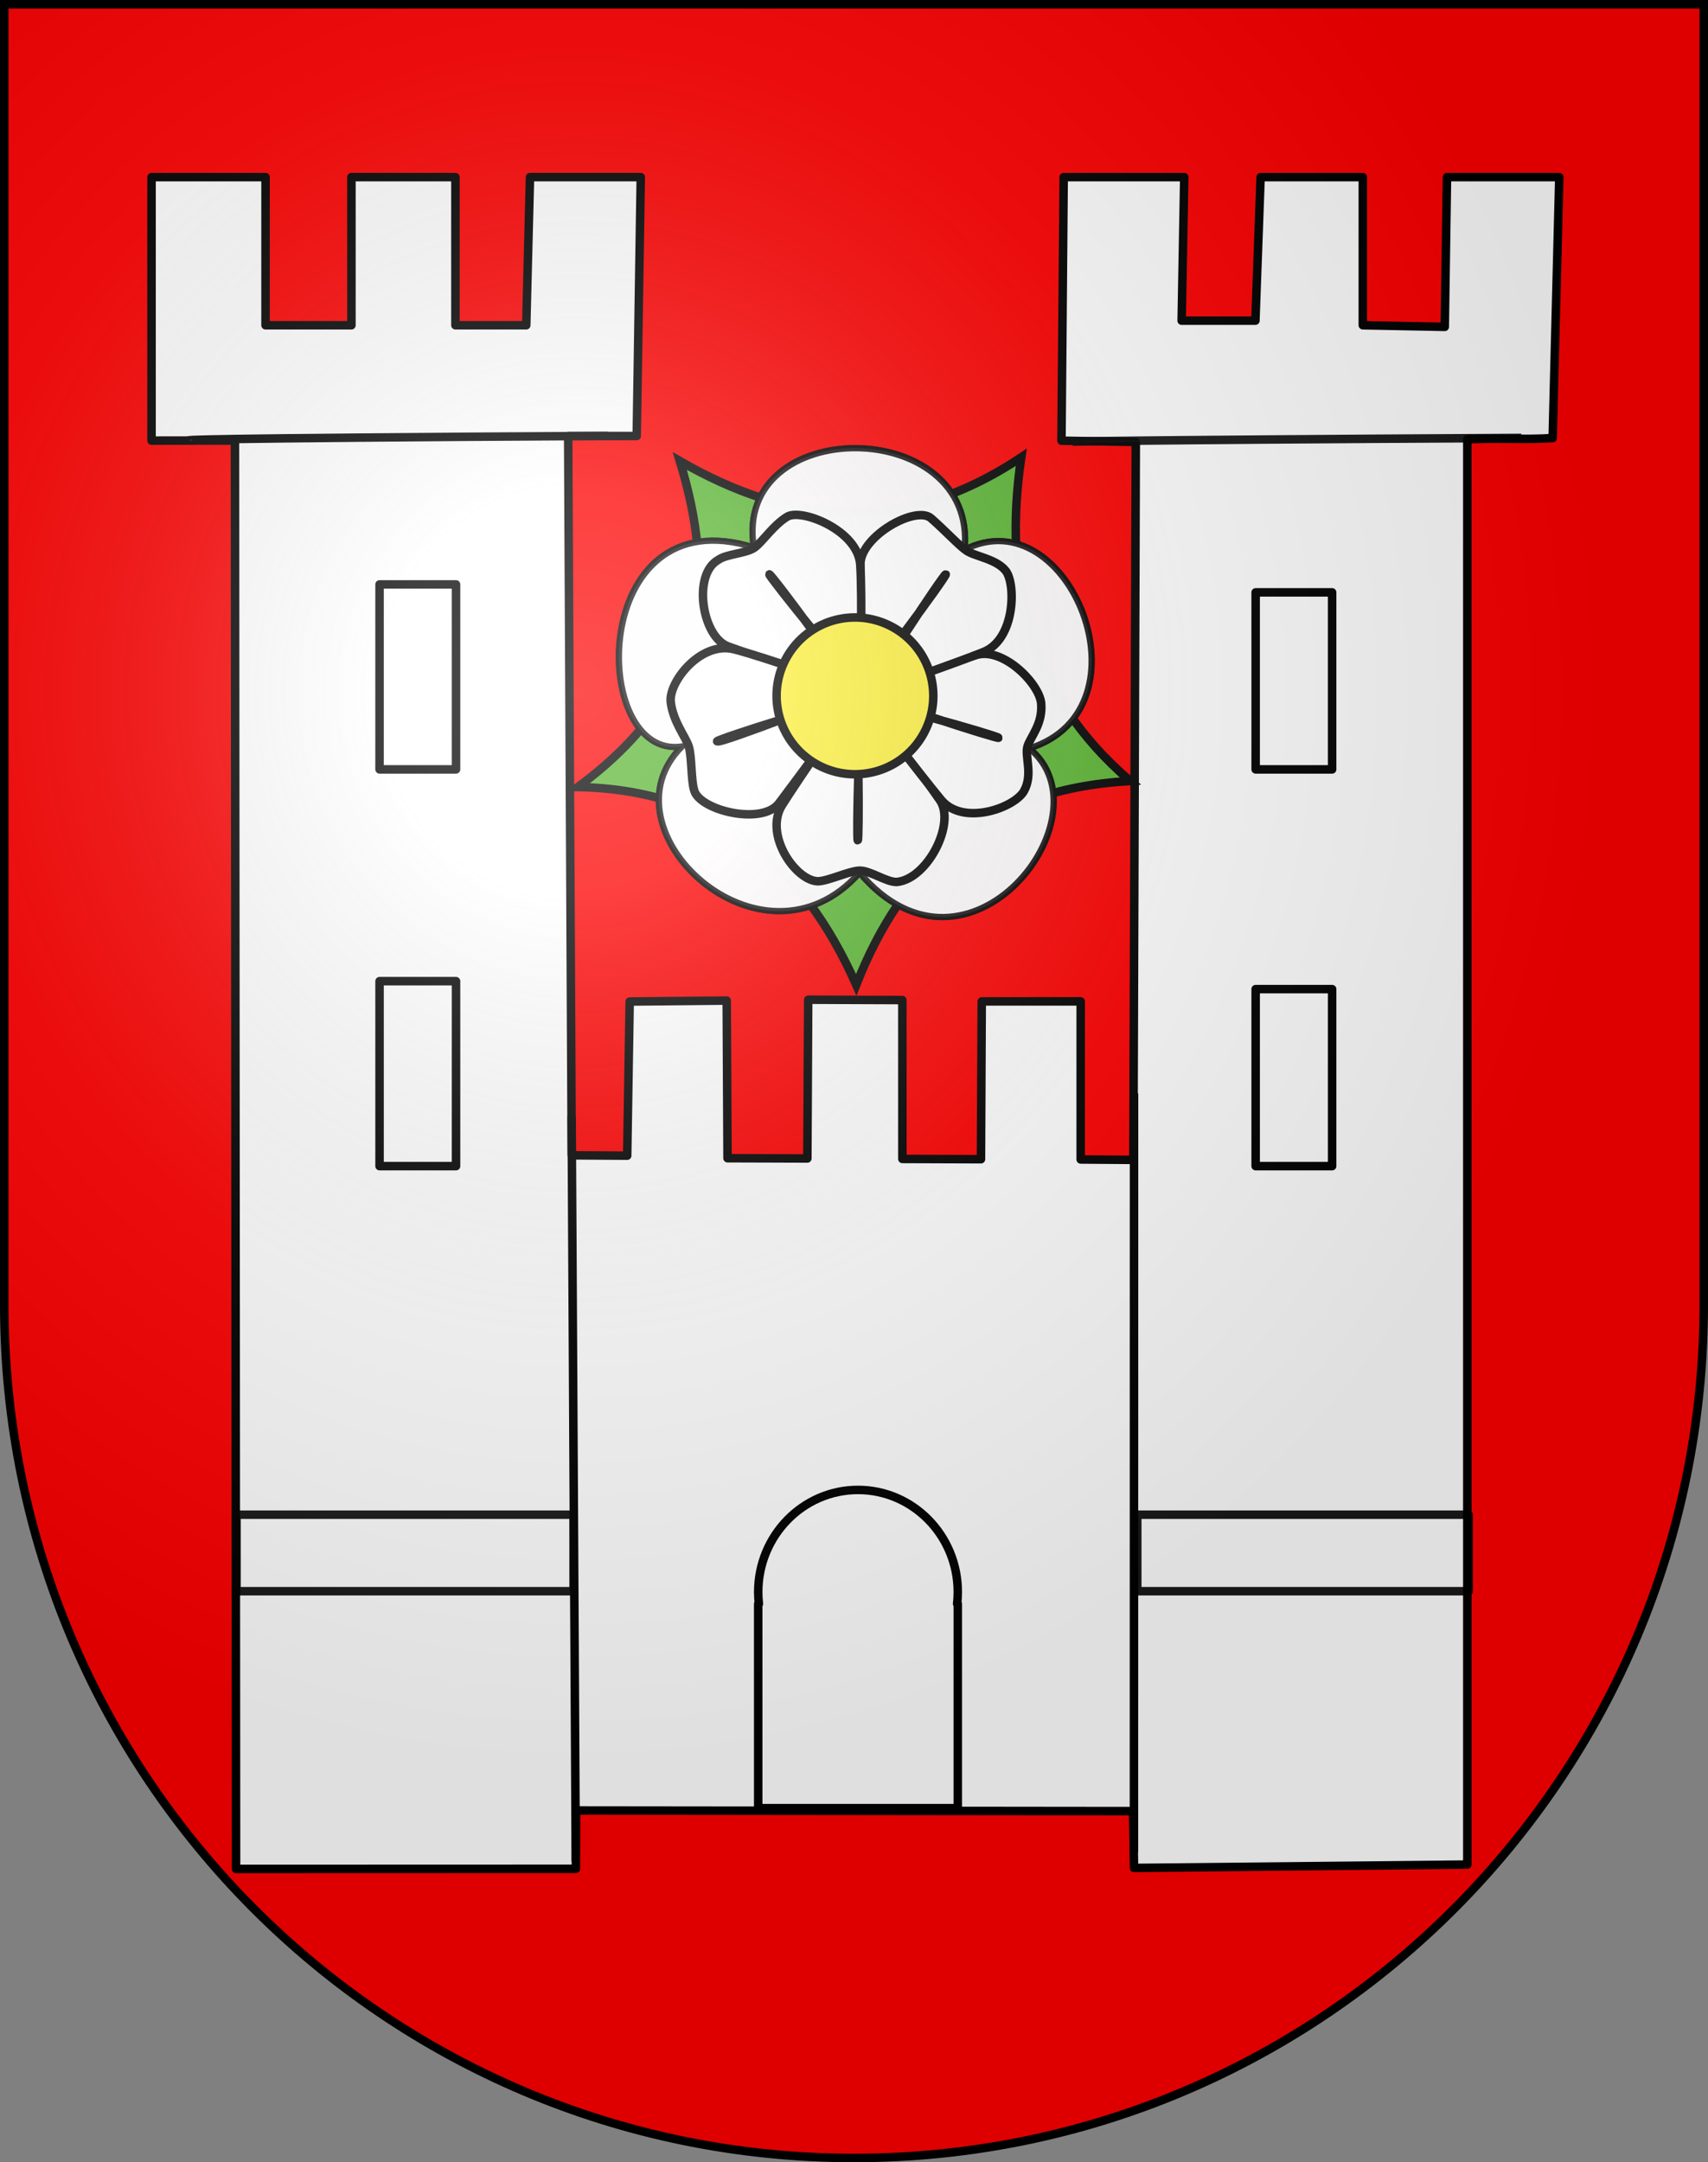 <?xml version="1.0" encoding="UTF-8" standalone="no"?>
<svg
   xmlns:dc="http://purl.org/dc/elements/1.1/"
   xmlns:cc="http://web.resource.org/cc/"
   xmlns:rdf="http://www.w3.org/1999/02/22-rdf-syntax-ns#"
   xmlns:svg="http://www.w3.org/2000/svg"
   xmlns="http://www.w3.org/2000/svg"
   xmlns:xlink="http://www.w3.org/1999/xlink"
   xmlns:sodipodi="http://sodipodi.sourceforge.net/DTD/sodipodi-0.dtd"
   xmlns:inkscape="http://www.inkscape.org/namespaces/inkscape"
   height="763"
   width="603"
   version="1.0"
   id="svg20"
   sodipodi:version="0.32"
   inkscape:version="0.44.1"
   sodipodi:docname="Därstetten-coat of arms.svg"
   sodipodi:docbase="F:\MIS DOCUMENTOS\Mis imágenes\Encyclopédie\Escudos de Suiza">
  <rect width="100%" height="100%" fill="#808080" stroke="none"/>
  <defs
     id="defs29">
    <linearGradient
       id="linearGradient2893">
      <stop
         style="stop-color:#ffffff;stop-opacity:0.314;"
         offset="0"
         id="stop2895" />
      <stop
         id="stop2897"
         offset="0.19"
         style="stop-color:#ffffff;stop-opacity:0.251;" />
      <stop
         style="stop-color:#6b6b6b;stop-opacity:0.125;"
         offset="0.6"
         id="stop2901" />
      <stop
         style="stop-color:#000000;stop-opacity:0.125;"
         offset="1"
         id="stop2899" />
    </linearGradient>
    <linearGradient
       id="linearGradient2955">
      <stop
         style="stop-color:white;stop-opacity:0;"
         offset="0"
         id="stop2965" />
      <stop
         style="stop-color:black;stop-opacity:0.646;"
         offset="1"
         id="stop2959" />
    </linearGradient>
    <radialGradient
       inkscape:collect="always"
       xlink:href="#linearGradient2893"
       id="radialGradient3236"
       gradientUnits="userSpaceOnUse"
       gradientTransform="matrix(1.215,1.531577e-24,1.464684e-23,1.267,-839.192,-490.489)"
       cx="858.042"
       cy="579.933"
       fx="858.042"
       fy="579.933"
       r="300" />
    <marker
       inkscape:r_cy="true"
       inkscape:r_cx="true"
       style="overflow:visible"
       id="Arrow1Lstart"
       refX="0"
       refY="0"
       orient="auto"
       inkscape:stockid="Arrow1Lstart">
      <path
         inkscape:r_cy="true"
         inkscape:r_cx="true"
         transform="scale(0.8,0.8)"
         style="fill-rule:evenodd;stroke:#000000;stroke-width:1pt;marker-start:none"
         d="M 0,0 L 5,-5 L -12.5,0 L 5,5 L 0,0 z "
         id="path12217" />
    </marker>
    <marker
       inkscape:r_cy="true"
       inkscape:r_cx="true"
       style="overflow:visible"
       id="Arrow2Send"
       refX="0"
       refY="0"
       orient="auto"
       inkscape:stockid="Arrow2Send">
      <path
         inkscape:r_cy="true"
         inkscape:r_cx="true"
         transform="matrix(-0.3,0,0,-0.3,1.5,0)"
         d="M 8.719,4.034 L -2.207,0.016 L 8.719,-4.002 C 6.973,-1.63 6.983,1.616 8.719,4.034 z "
         style="font-size:12px;fill-rule:evenodd;stroke-width:0.625;stroke-linejoin:round"
         id="path12184" />
    </marker>
    <marker
       inkscape:r_cy="true"
       inkscape:r_cx="true"
       style="overflow:visible"
       id="Dot_l"
       refX="0"
       refY="0"
       orient="auto"
       inkscape:stockid="Dot_l">
      <path
         inkscape:r_cy="true"
         inkscape:r_cx="true"
         transform="matrix(0.8,0,0,0.8,5.7,0.8)"
         style="fill-rule:evenodd;stroke:#000000;stroke-width:1pt;marker-start:none;marker-end:none"
         d="M -2.5,-1 C -2.5,1.76 -4.74,4 -7.5,4 C -10.26,4 -12.5,1.76 -12.5,-1 C -12.5,-3.76 -10.26,-6 -7.5,-6 C -4.74,-6 -2.5,-3.76 -2.5,-1 z "
         id="path12152" />
    </marker>
  </defs>
  <sodipodi:namedview
     inkscape:window-height="682"
     inkscape:window-width="1024"
     inkscape:pageshadow="2"
     inkscape:pageopacity="0.0"
     guidetolerance="10.0"
     gridtolerance="10.0"
     objecttolerance="10.0"
     borderopacity="1.0"
     bordercolor="#666666"
     pagecolor="#ffffff"
     id="base"
     inkscape:zoom="0.48037217"
     inkscape:cx="329.51571"
     inkscape:cy="394.8348"
     inkscape:window-x="-4"
     inkscape:window-y="-4"
     inkscape:current-layer="layer2"
     showgrid="true"
     showguides="true"
     inkscape:guide-bbox="true" />
  <desc
     id="desc22">Coat of Arms of Canton of Freiburg (Fribourg)</desc>
  <g
     inkscape:groupmode="layer"
     id="layer1"
     inkscape:label="Fond écu"
     sodipodi:insensitive="true">
    <path
       id="path1899"
       d="M 1.5,1.5 L 1.5,460.368 C 1.5,626.678 135.815,761.5 301.5,761.5 C 467.185,761.5 601.5,626.678 601.5,460.368 L 601.5,1.5 L 1.5,1.5 z "
       style="fill:#fe0000;fill-opacity:1" />
  </g>
  <g
     inkscape:groupmode="layer"
     id="layer2"
     inkscape:label="Meubles"
     style="display:inline"
     sodipodi:insensitive="true">
    <g
       id="g15721">
      <path
         id="rect2807"
         d="M 83.336,659.5 L 203.318,659.462 L 203.383,638.882 L 400.023,639.098 L 400.365,659.148 L 518.031,657.955 L 518.023,155.002 C 532.174,154.532 537.329,155.195 548.155,154.591 L 550.499,62.5 L 510.854,62.5 L 510.061,115.343 L 481.135,114.777 L 481.135,62.5 L 445.054,62.5 L 443.216,113.158 L 417.175,113.158 L 418.094,62.5 L 375.53,62.5 L 374.748,155.508 L 400.99,155.951 L 400.13,409.294 L 381.53,409.153 L 381.53,353.363 L 346.601,353.378 L 346.331,409.061 L 318.575,408.964 L 318.569,352.903 L 285.334,352.773 L 285.035,408.799 L 256.843,408.71 L 256.561,353.081 L 222.309,353.413 L 221.431,407.811 L 201.845,407.688 L 200.591,153.858 L 224.793,153.858 L 226.217,62.5 L 187.111,62.5 L 185.795,114.777 L 160.784,114.777 L 160.784,62.5 L 124.07,62.5 L 124.07,114.777 C 124.07,114.777 93.743,114.777 93.743,114.777 L 93.743,62.5 L 53.501,62.5 L 53.501,155.476 L 82.95,155.454 L 83.336,659.5 z "
         style="fill:white;fill-opacity:1;fill-rule:evenodd;stroke:black;stroke-width:3;stroke-linecap:round;stroke-linejoin:round;stroke-miterlimit:4;stroke-opacity:1"
         sodipodi:nodetypes="ccccccccccccccccccccccccccccccccccccccccccccccccc" />
      <path
         id="path8281"
         d="M 302.915,525.755 C 283.467,525.755 267.684,541.907 267.684,561.809 C 267.684,563.208 267.772,564.589 267.924,565.947 L 267.684,565.947 L 267.684,638.055 L 338.146,638.055 L 338.146,565.947 L 337.906,565.947 C 338.058,564.589 338.146,563.208 338.146,561.809 C 338.146,541.907 322.363,525.755 302.915,525.755 z "
         style="fill:white;fill-opacity:0;fill-rule:evenodd;stroke:black;stroke-width:3;stroke-linecap:round;stroke-linejoin:round;stroke-miterlimit:4;stroke-dasharray:none;stroke-opacity:1" />
      <path
         id="path8283"
         d="M 201.82,393.953 L 203.271,656.893"
         style="fill:white;fill-opacity:1;fill-rule:evenodd;stroke:black;stroke-width:3;stroke-linecap:butt;stroke-linejoin:miter;stroke-miterlimit:4;stroke-dasharray:none;stroke-opacity:1"
         sodipodi:nodetypes="cc" />
      <path
         style="fill:white;fill-opacity:1;fill-rule:evenodd;stroke:black;stroke-width:3;stroke-linecap:butt;stroke-linejoin:miter;stroke-miterlimit:4;stroke-dasharray:none;stroke-opacity:1"
         d="M 400.364,385.842 L 400.336,653.609"
         id="path8285"
         sodipodi:nodetypes="cc" />
      <path
         style="fill:white;fill-opacity:1;fill-rule:evenodd;stroke:black;stroke-width:3;stroke-linecap:butt;stroke-linejoin:miter;stroke-miterlimit:4;stroke-dasharray:none;stroke-opacity:1"
         d="M 214.553,153.829 C 62.159,154.66 66.848,155.362 66.848,155.362"
         id="path8287"
         sodipodi:nodetypes="cc" />
      <path
         id="path8289"
         d="M 537.097,154.531 C 384.704,155.362 378.626,155.858 378.626,155.858"
         style="opacity:0.9;fill:white;fill-opacity:1;fill-rule:evenodd;stroke:black;stroke-width:3;stroke-linecap:butt;stroke-linejoin:miter;stroke-miterlimit:4;stroke-dasharray:none;stroke-opacity:1"
         sodipodi:nodetypes="cc" />
      <rect
         y="346.226"
         x="134"
         height="65.274"
         width="27"
         id="rect8291"
         style="fill:white;fill-opacity:1;fill-rule:evenodd;stroke:black;stroke-width:3;stroke-linecap:round;stroke-linejoin:round;stroke-miterlimit:4;stroke-dasharray:none;stroke-opacity:1" />
      <rect
         style="fill:white;fill-opacity:1;fill-rule:evenodd;stroke:black;stroke-width:3;stroke-linecap:round;stroke-linejoin:round;stroke-miterlimit:4;stroke-dasharray:none;stroke-opacity:1"
         id="rect8293"
         width="27"
         height="62.469"
         x="443.3"
         y="349.031" />
      <rect
         style="fill:white;fill-opacity:1;fill-rule:evenodd;stroke:black;stroke-width:3;stroke-linecap:round;stroke-linejoin:round;stroke-miterlimit:4;stroke-dasharray:none;stroke-opacity:1"
         id="rect8306"
         width="27"
         height="65.274"
         x="134"
         y="206.226" />
      <rect
         y="209.031"
         x="443.3"
         height="62.469"
         width="27"
         id="rect8308"
         style="fill:white;fill-opacity:1;fill-rule:evenodd;stroke:black;stroke-width:3;stroke-linecap:round;stroke-linejoin:round;stroke-miterlimit:4;stroke-dasharray:none;stroke-opacity:1" />
      <rect
         y="534.5"
         x="83.5"
         height="27"
         width="119"
         id="rect8310"
         style="opacity:0.9;fill:white;fill-opacity:0;fill-rule:evenodd;stroke:black;stroke-width:3;stroke-linecap:round;stroke-linejoin:round;stroke-miterlimit:4;stroke-dasharray:none;stroke-opacity:1" />
      <rect
         style="opacity:0.9;fill:white;fill-opacity:0;fill-rule:evenodd;stroke:black;stroke-width:3;stroke-linecap:round;stroke-linejoin:round;stroke-miterlimit:4;stroke-dasharray:none;stroke-opacity:1"
         id="rect8312"
         width="117"
         height="27"
         x="401.5"
         y="534.5" />
      <path
         inkscape:r_cy="true"
         inkscape:r_cx="true"
         sodipodi:nodetypes="cccccc"
         id="sepales"
         d="M 360.546,161.373 C 353.971,205.921 363.403,245.133 399.045,275.609 C 346.584,278.451 318.378,306.651 302.294,347.522 C 283.155,304.405 252.128,278.609 204,277.732 C 250.779,243.248 252.521,203.759 240.002,162.686 C 277.992,184.523 317.597,189.952 360.546,161.373 z "
         style="fill:#5ab532;fill-opacity:1;stroke:black;stroke-width:3;stroke-linecap:round;stroke-linejoin:miter;marker-start:none;stroke-miterlimit:4;stroke-dasharray:none;stroke-opacity:1" />
      <path
         sodipodi:nodetypes="cccccc"
         id="path13832"
         d="M 266.132,193.173 C 207.443,174.807 207.933,268.5 240.816,263.392 C 211.091,292.726 269.079,346.827 303.47,307.949 C 341.93,353.409 392.354,287.739 363.406,264.075 C 407.601,250.199 377.508,175.047 340.556,193.968 C 345.088,146.444 258.598,146.245 266.132,193.173 z "
         style="opacity:0.9;fill:white;fill-opacity:1;fill-rule:evenodd;stroke:black;stroke-width:2.193;stroke-linecap:round;stroke-linejoin:round;stroke-miterlimit:4;stroke-dasharray:none;stroke-opacity:1" />
      <path
         style="opacity:0.9;fill:white;fill-opacity:1;fill-rule:evenodd;stroke:black;stroke-width:2.193;stroke-linecap:round;stroke-linejoin:round;stroke-miterlimit:4;stroke-dasharray:none;stroke-opacity:1"
         d="M 266.132,193.173 C 207.443,174.807 207.933,268.5 240.816,263.392 C 211.091,292.726 269.079,346.827 303.47,307.949 C 341.93,353.409 392.354,287.739 363.406,264.075 C 407.601,250.199 377.508,175.047 340.556,193.968 C 345.088,146.444 258.598,146.245 266.132,193.173 z "
         id="path15691"
         sodipodi:nodetypes="cccccc" />
      <g
         transform="matrix(0.662,0,0,0.662,-260.147,173.178)"
         id="g13820">
        <path
           sodipodi:type="arc"
           style="fill:none;fill-opacity:1;stroke:#333;stroke-width:4.461;stroke-linecap:round;stroke-linejoin:round;stroke-miterlimit:4;stroke-dasharray:none;stroke-opacity:1"
           id="path6793"
           sodipodi:cx="480"
           sodipodi:cy="390"
           sodipodi:rx="50"
           sodipodi:ry="50"
           d="M 530 390 A 50 50 0 1 1  430,390 A 50 50 0 1 1  530 390 z"
           inkscape:r_cx="true"
           inkscape:r_cy="true"
           transform="matrix(0.339,0,0,0.339,686.252,-22.836)" />
        <g
           id="g12899"
           transform="matrix(0.791,0,0,-0.791,178.952,193.376)">
          <g
             id="g12892">
            <path
               inkscape:r_cy="true"
               inkscape:r_cx="true"
               style="fill:white;fill-opacity:1;stroke:black;stroke-width:5.734;stroke-linecap:round;stroke-linejoin:miter;stroke-miterlimit:4;stroke-dasharray:none;stroke-opacity:1"
               d="M 821.819,-18.702 C 828.767,-18.702 843.382,-11.515 850.33,-11.515 C 857.278,-11.515 868.06,-19.182 875.008,-19.182 C 895.865,-17.388 915.096,20.394 904.238,35.925 C 893.489,51.3 851.506,111.073 850.091,109.24 C 846.36,104.406 808.914,50.23 797.86,32.57 C 785.53,12.873 806.71,-18.08 821.819,-18.702 z "
               id="petale1"
               sodipodi:nodetypes="cscsssc" />
            <path
               sodipodi:nodetypes="cszzssz"
               id="petale2"
               d="M 960.976,42.161 C 967.224,53.401 961.216,65.759 963.364,72.367 C 965.511,78.975 973.691,87.354 972.531,101.135 C 971.408,114.47 946.854,139.28 928.819,133.781 C 910.784,128.282 847.139,111.367 848.445,109.454 C 851.89,104.412 891.843,52.058 905.222,36.087 C 920.145,18.275 954.728,30.921 960.976,42.161 z "
               style="fill:white;fill-opacity:1;stroke:black;stroke-width:5.734;stroke-linecap:round;stroke-linejoin:miter;stroke-miterlimit:4;stroke-dasharray:none;stroke-opacity:1"
               inkscape:r_cx="true"
               inkscape:r_cy="true" />
            <path
               inkscape:r_cy="true"
               inkscape:r_cx="true"
               style="fill:white;fill-opacity:1;stroke:black;stroke-width:5.734;stroke-linecap:round;stroke-linejoin:miter;stroke-miterlimit:4;stroke-dasharray:none;stroke-opacity:1"
               d="M 948.699,190.431 C 942.299,198.669 927.537,200.18 921.916,204.264 C 916.295,208.348 908.431,217.022 898.312,225.931 C 888.192,234.84 851.009,214.066 850.664,195.12 C 850.323,176.363 848.91,105.78 851.132,106.431 C 856.992,108.149 914.338,128.051 933.661,135.841 C 955.214,144.529 955.476,181.708 948.699,190.431 z "
               id="petale3"
               sodipodi:nodetypes="cszsssz" />
            <path
               sodipodi:nodetypes="cscsssz"
               id="petale4"
               d="M 801.314,226.981 C 791.799,221.198 784.937,210.28 779.316,206.196 C 773.694,202.112 760.465,201.977 754.844,197.893 C 737.265,188.236 743.809,145.696 761.721,139.513 C 779.455,133.392 850.42,106.329 850.487,108.644 C 850.664,114.748 851.99,173.879 850.553,194.663 C 848.95,217.846 810.829,232.763 801.314,226.981 z "
               style="fill:white;fill-opacity:1;stroke:black;stroke-width:5.734;stroke-linecap:round;stroke-linejoin:miter;stroke-miterlimit:4;stroke-dasharray:none;stroke-opacity:1"
               inkscape:r_cx="true"
               inkscape:r_cy="true" />
            <path
               inkscape:r_cy="true"
               inkscape:r_cx="true"
               style="fill:white;fill-opacity:1;stroke:black;stroke-width:5.734;stroke-linecap:round;stroke-linejoin:miter;stroke-miterlimit:4;stroke-dasharray:none;stroke-opacity:1"
               d="M 722.777,102.174 C 724.29,89.03 732.762,78.819 734.909,72.21 C 737.056,65.602 736.451,49.146 738.598,42.538 C 742.35,29.064 784.351,18.788 795.766,33.913 C 807.068,48.887 851.86,108.974 849.68,109.754 C 843.929,111.808 785.625,132.597 765.414,137.653 C 742.871,143.292 721.248,115.461 722.777,102.174 z "
               id="petale5"
               sodipodi:nodetypes="czcsssz" />
          </g>
          <path
             sodipodi:nodetypes="czzzzzzzzzzc"
             id="path2244"
             d="M 754.019,75.65 C 754.019,77.005 842.017,105.335 846.083,102.285 C 849.81,99.236 849.909,8.899 848.893,8.899 C 847.876,8.899 849.669,97.575 852.719,100.963 C 855.768,104.69 944.105,79.038 943.766,78.021 C 943.427,77.005 859.19,103.872 857.496,107.938 C 856.14,112.004 907.172,188.82 908.189,188.142 C 909.205,187.465 855.975,114.442 850.893,114.78 C 846.657,114.78 788.58,187.126 789.258,188.142 C 790.274,188.82 845.645,114.648 843.951,110.582 C 842.596,106.516 755.375,73.955 754.697,75.65 L 754.019,75.65 z "
             style="fill:white;fill-opacity:1;stroke:black;stroke-width:5.734;stroke-linecap:round;stroke-linejoin:round;stroke-miterlimit:4;stroke-dasharray:none;stroke-opacity:1"
             inkscape:r_cx="true"
             inkscape:r_cy="true" />
        </g>
        <path
           sodipodi:type="arc"
           style="fill:#fcef3c;fill-opacity:1;stroke:black;stroke-width:14.868;stroke-linecap:butt;stroke-miterlimit:4;stroke-dasharray:none;stroke-opacity:1"
           id="path1365"
           sodipodi:cx="480"
           sodipodi:cy="390"
           sodipodi:rx="137"
           sodipodi:ry="137"
           d="M 617 390 A 137 137 0 1 1  343,390 A 137 137 0 1 1  617 390 z"
           inkscape:r_cx="true"
           inkscape:r_cy="true"
           transform="matrix(0.305,0,0,0.305,702.517,-9.622)" />
      </g>
    </g>
  </g>
  <g
     inkscape:groupmode="layer"
     id="layer3"
     inkscape:label="Reflet final"
     style="display:inline"
     sodipodi:insensitive="true">
    <path
       style="fill:url(#radialGradient3236);fill-opacity:1"
       d="M 1.5,1.5 L 1.5,460.368 C 1.5,626.679 135.815,761.5 301.5,761.5 C 467.185,761.5 601.5,626.679 601.5,460.368 L 601.5,1.5 L 1.5,1.5 z "
       id="path2346" />
  </g>
  <g
     inkscape:groupmode="layer"
     id="layer4"
     inkscape:label="Contour final"
     style="display:inline"
     sodipodi:insensitive="true">
    <path
       style="fill:none;fill-opacity:1;stroke:#000000;stroke-width:3;stroke-miterlimit:4;stroke-dasharray:none;stroke-opacity:1"
       d="M 1.5,1.5 L 1.5,460.368 C 1.5,626.679 135.815,761.5 301.5,761.5 C 467.185,761.5 601.5,626.679 601.5,460.368 L 601.5,1.5 L 1.5,1.5 z "
       id="path3239" />
  </g>
</svg>
